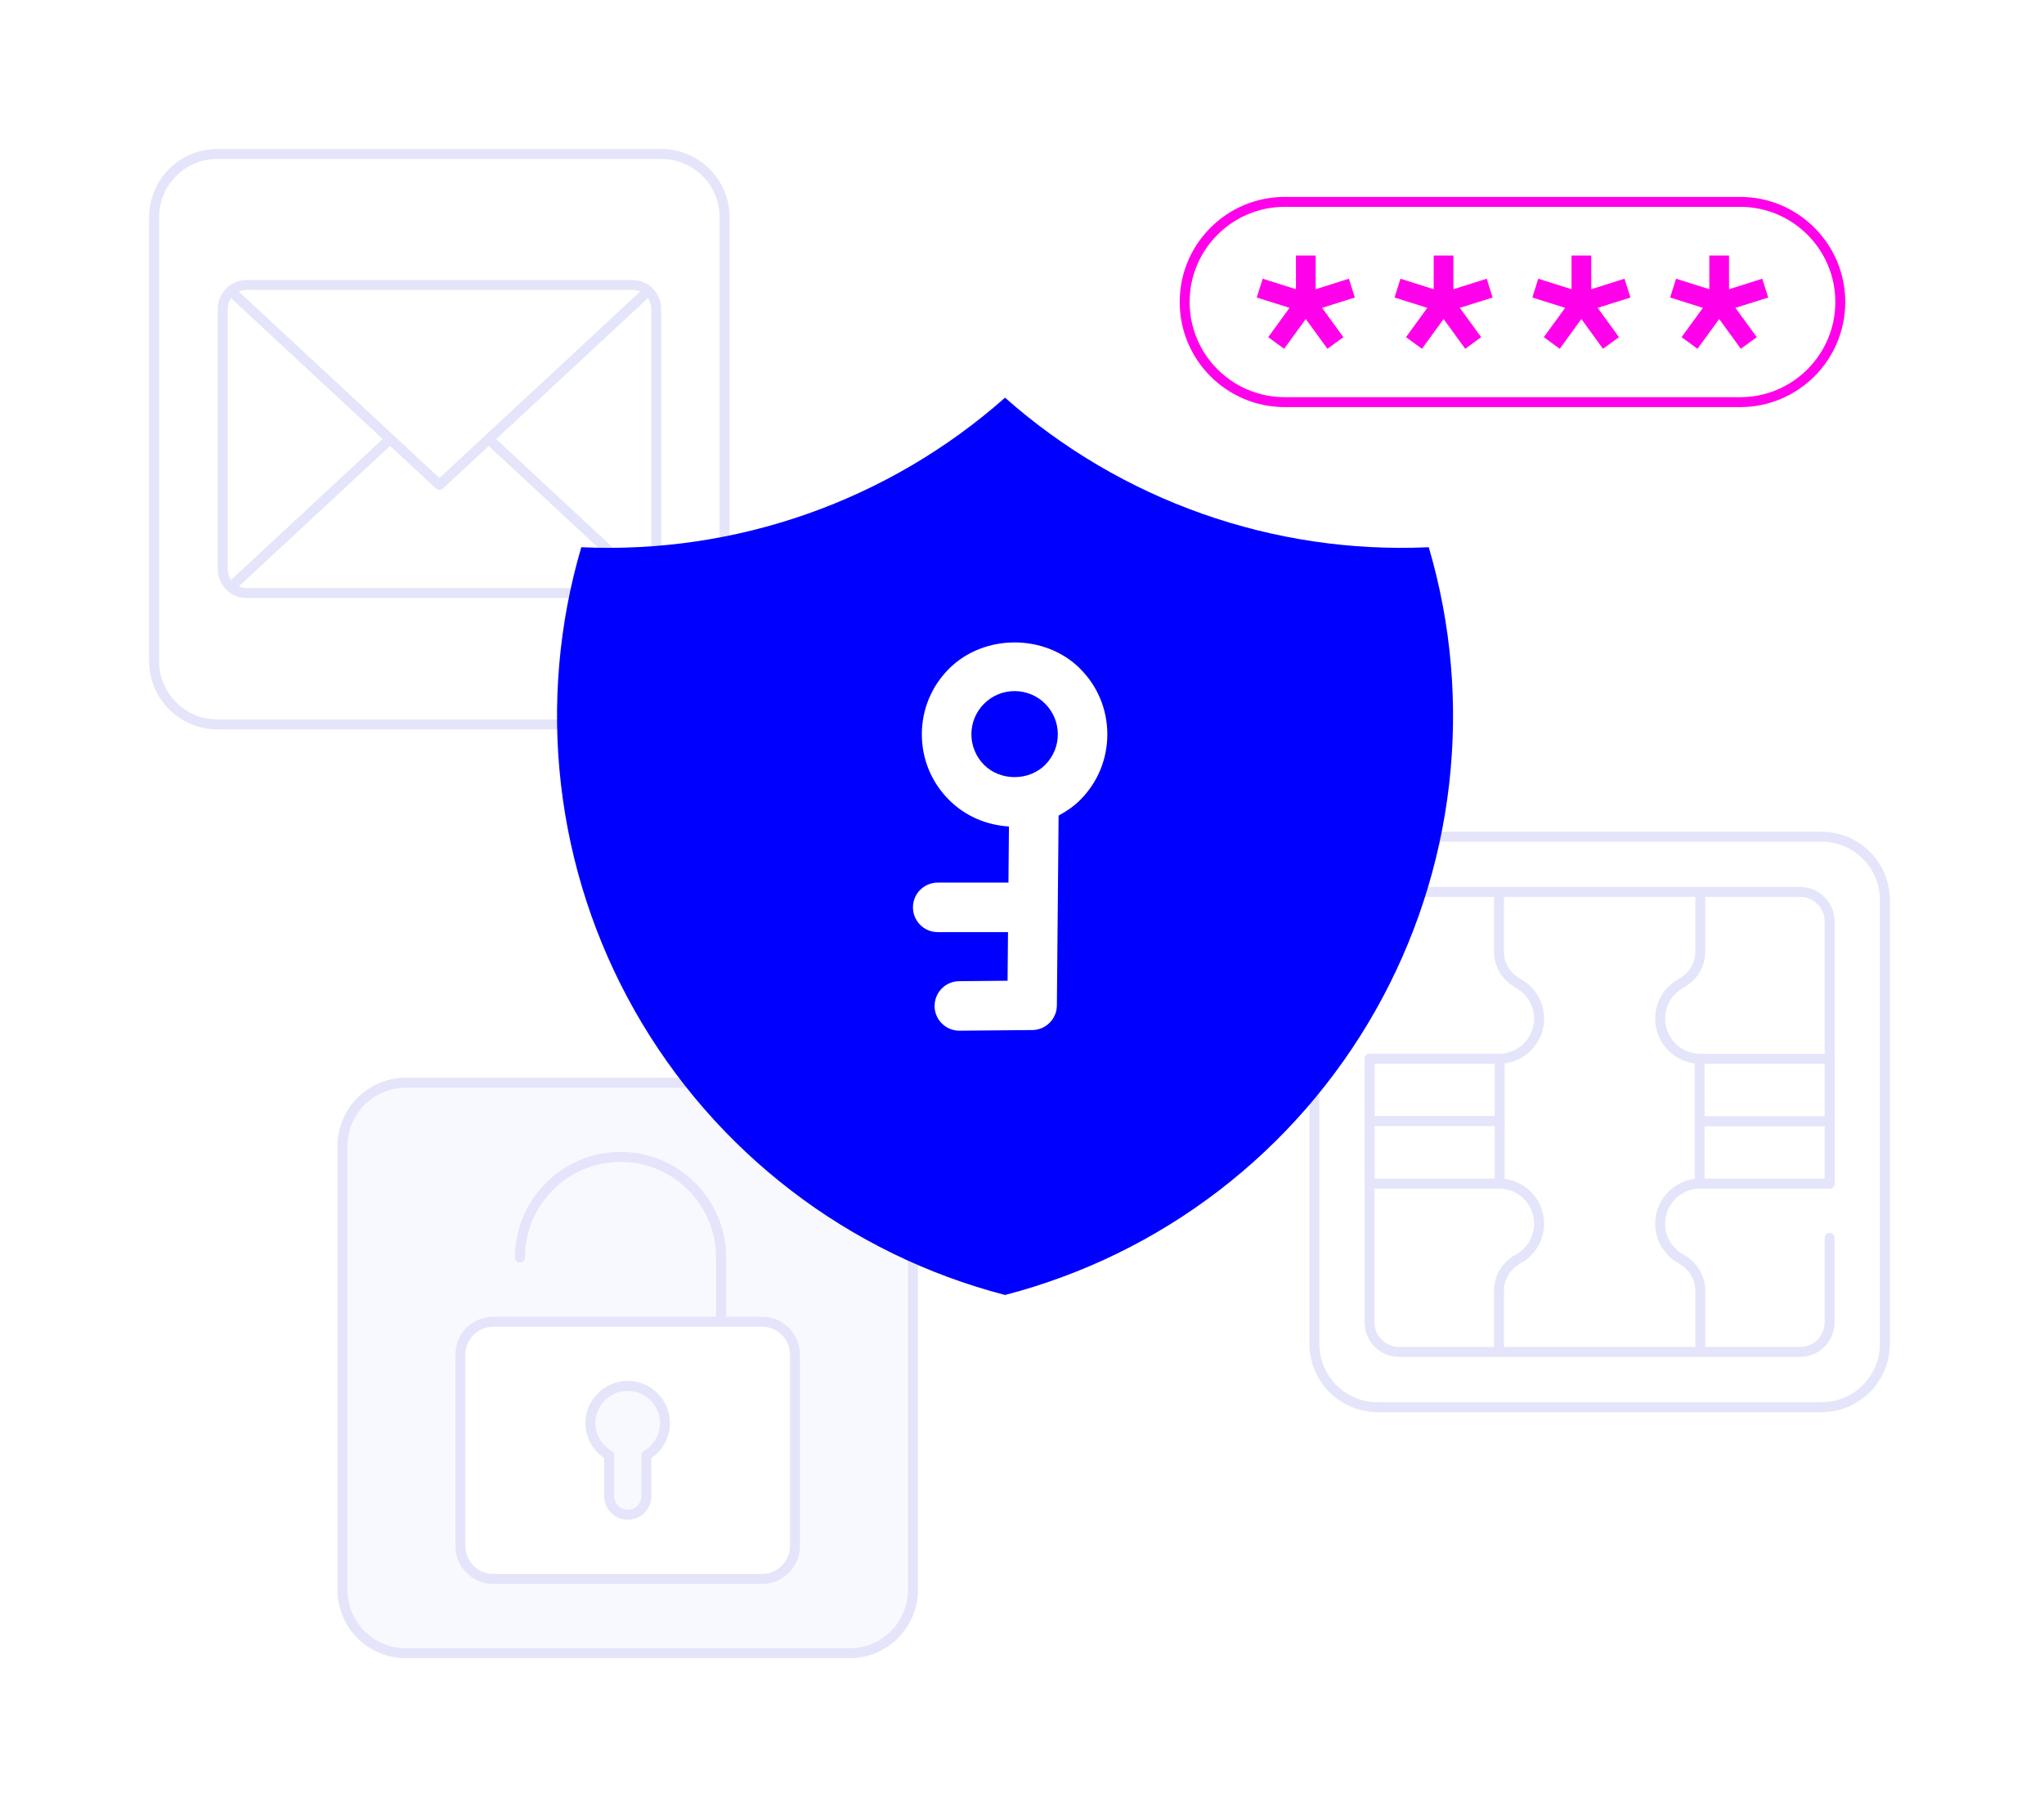 <svg width="412" height="365" viewBox="0 0 412 365" fill="none" xmlns="http://www.w3.org/2000/svg">
<g filter="url(#filter0_d_7634_5487)">
<path d="M379.93 270.87V181.42C379.93 174.367 374.212 168.65 367.16 168.65H277.71C270.657 168.65 264.94 174.367 264.94 181.42V270.87C264.94 277.923 270.657 283.64 277.71 283.64H367.16C374.212 283.64 379.93 277.923 379.93 270.87Z" fill="white"/>
<path d="M379.93 270.87V181.42C379.93 174.367 374.212 168.65 367.16 168.65H277.71C270.657 168.65 264.94 174.367 264.94 181.42V270.87C264.94 277.923 270.657 283.64 277.71 283.64H367.16C374.212 283.64 379.93 277.923 379.93 270.87Z" stroke="#E4E4FA" stroke-width="2" stroke-linecap="round" stroke-linejoin="round"/>
</g>
<path d="M302.141 213.41C306.611 213.41 310.231 209.79 310.231 205.32C310.231 202.27 308.541 199.61 306.051 198.23C303.561 196.85 302.141 194.48 302.141 191.76V179.97" stroke="#E4E4FA" stroke-width="2" stroke-linecap="round" stroke-linejoin="round"/>
<path d="M302.141 238.56C306.611 238.56 310.231 242.18 310.231 246.65C310.231 249.7 308.541 252.36 306.051 253.74C303.561 255.12 302.141 257.49 302.141 260.21V272" stroke="#E4E4FA" stroke-width="2" stroke-linecap="round" stroke-linejoin="round"/>
<path d="M368.789 249.52V266.54C368.789 269.83 366.119 272.5 362.829 272.5H282.019C278.729 272.5 276.059 269.83 276.059 266.54V213.41" stroke="#E4E4FA" stroke-width="2" stroke-linecap="round" stroke-linejoin="round"/>
<path d="M276.07 202.72V185.74C276.07 182.45 278.74 179.78 282.03 179.78H362.84C366.13 179.78 368.8 182.45 368.8 185.74V238.56" stroke="#E4E4FA" stroke-width="2" stroke-linecap="round" stroke-linejoin="round"/>
<path d="M302.28 213.41H276.07V225.98H302.28V213.41Z" fill="white" stroke="#E4E4FA" stroke-width="2" stroke-linecap="round" stroke-linejoin="round"/>
<path d="M302.28 225.99H276.07V238.56H302.28V225.99Z" fill="white" stroke="#E4E4FA" stroke-width="2" stroke-linecap="round" stroke-linejoin="round"/>
<path d="M342.719 238.56C338.249 238.56 334.629 242.18 334.629 246.65C334.629 249.7 336.319 252.36 338.809 253.74C341.299 255.12 342.719 257.49 342.719 260.21V272" stroke="#E4E4FA" stroke-width="2" stroke-linecap="round" stroke-linejoin="round"/>
<path d="M342.719 213.41C338.249 213.41 334.629 209.79 334.629 205.32C334.629 202.27 336.319 199.61 338.809 198.23C341.299 196.85 342.719 194.48 342.719 191.76V179.97" stroke="#E4E4FA" stroke-width="2" stroke-linecap="round" stroke-linejoin="round"/>
<path d="M342.579 238.56H368.789V225.99H342.579V238.56Z" fill="white" stroke="#E4E4FA" stroke-width="2" stroke-linecap="round" stroke-linejoin="round"/>
<path d="M342.579 225.99H368.789V213.42H342.579V225.99Z" fill="white" stroke="#E4E4FA" stroke-width="2" stroke-linecap="round" stroke-linejoin="round"/>
<g filter="url(#filter1_d_7634_5487)">
<path d="M184.02 320.46V231.01C184.02 223.957 178.302 218.24 171.25 218.24H81.799C74.747 218.24 69.029 223.957 69.029 231.01V320.46C69.029 327.513 74.747 333.23 81.799 333.23H171.25C178.302 333.23 184.02 327.513 184.02 320.46Z" fill="#F8F8FF"/>
<path d="M184.02 320.46V231.01C184.02 223.957 178.302 218.24 171.25 218.24H81.799C74.747 218.24 69.029 223.957 69.029 231.01V320.46C69.029 327.513 74.747 333.23 81.799 333.23H171.25C178.302 333.23 184.02 327.513 184.02 320.46Z" stroke="#E4E4FA" stroke-width="2" stroke-linecap="round" stroke-linejoin="round"/>
</g>
<path d="M153.621 266.42H99.411C95.76 266.42 92.801 269.379 92.801 273.03V311.64C92.801 315.291 95.76 318.25 99.411 318.25H153.621C157.271 318.25 160.231 315.291 160.231 311.64V273.03C160.231 269.379 157.271 266.42 153.621 266.42Z" fill="white" stroke="#E4E4FA" stroke-width="2" stroke-linecap="round" stroke-linejoin="round"/>
<path d="M104.809 253.46C104.809 242.28 113.899 233.19 125.079 233.19C136.259 233.19 145.349 242.28 145.349 253.46V266.41" stroke="#E4E4FA" stroke-width="2" stroke-linecap="round" stroke-linejoin="round"/>
<path d="M134.032 286.85C134.032 282.7 130.662 279.34 126.522 279.34C122.382 279.34 119.012 282.71 119.012 286.85C119.012 289.63 120.542 292.03 122.772 293.32V301.56C122.772 303.64 124.452 305.32 126.532 305.32C128.612 305.32 130.292 303.64 130.292 301.56V293.32C132.502 292.02 134.032 289.62 134.032 286.85Z" fill="#F8F8FF" stroke="#E4E4FA" stroke-width="2" stroke-linecap="round" stroke-linejoin="round"/>
<g filter="url(#filter2_d_7634_5487)">
<path d="M350.749 40.69H258.979C247.828 40.69 238.789 49.727 238.789 60.875C238.789 72.023 247.828 81.06 258.979 81.06H350.749C361.9 81.06 370.939 72.023 370.939 60.875C370.939 49.727 361.9 40.69 350.749 40.69Z" fill="white"/>
<path d="M350.749 40.69H258.979C247.828 40.69 238.789 49.727 238.789 60.875C238.789 72.023 247.828 81.06 258.979 81.06H350.749C361.9 81.06 370.939 72.023 370.939 60.875C370.939 49.727 361.9 40.69 350.749 40.69Z" stroke="#FF00EB" stroke-width="2" stroke-linecap="round" stroke-linejoin="round"/>
</g>
<path d="M273.09 59.97L271.89 56.18L265.19 58.3V51.51H261.22V58.3L254.52 56.18L253.32 59.97L259.93 62.05L255.63 67.96L258.84 70.3L263.2 64.3L267.57 70.3L270.78 67.96L266.48 62.05L273.09 59.97Z" fill="#FF00EB"/>
<path d="M300.86 59.97L299.67 56.18L292.96 58.3V51.51H288.99V58.3L282.29 56.18L281.09 59.97L287.7 62.05L283.4 67.96L286.62 70.3L290.98 64.3L295.34 70.3L298.55 67.96L294.25 62.05L300.86 59.97Z" fill="#FF00EB"/>
<path d="M328.641 59.97L327.441 56.18L320.741 58.3V51.51H316.771V58.3L310.061 56.18L308.871 59.97L315.481 62.05L311.181 67.96L314.391 70.3L318.751 64.3L323.111 70.3L326.331 67.96L322.031 62.05L328.641 59.97Z" fill="#FF00EB"/>
<path d="M356.411 59.97L355.211 56.18L348.511 58.3V51.51H344.541V58.3L337.841 56.18L336.641 59.97L343.251 62.05L338.951 67.96L342.161 70.3L346.531 64.3L350.891 70.3L354.101 67.96L349.801 62.05L356.411 59.97Z" fill="#FF00EB"/>
<g filter="url(#filter3_d_7634_5487)">
<path d="M146.051 133.25V43.8C146.051 36.747 140.333 31.03 133.281 31.03L43.831 31.03C36.778 31.03 31.061 36.747 31.061 43.8V133.25C31.061 140.303 36.778 146.02 43.831 146.02H133.281C140.333 146.02 146.051 140.303 146.051 133.25Z" fill="white"/>
<path d="M146.051 133.25V43.8C146.051 36.747 140.333 31.03 133.281 31.03L43.831 31.03C36.778 31.03 31.061 36.747 31.061 43.8V133.25C31.061 140.303 36.778 146.02 43.831 146.02H133.281C140.333 146.02 146.051 140.303 146.051 133.25Z" stroke="#E4E4FA" stroke-width="2" stroke-linecap="round" stroke-linejoin="round"/>
</g>
<path d="M78.658 88.5L46.538 118.34C45.538 117.45 44.898 116.16 44.898 114.71V62.29C44.898 60.85 45.538 59.55 46.538 58.66L78.658 88.5Z" fill="white" stroke="#E4E4FA" stroke-width="2" stroke-linecap="round" stroke-linejoin="round"/>
<path d="M130.631 118.33C129.781 119.09 128.651 119.54 127.421 119.54H49.741C48.511 119.54 47.381 119.09 46.531 118.33L78.651 88.49L88.581 97.71L98.511 88.49L130.631 118.33Z" fill="white" stroke="#E4E4FA" stroke-width="2" stroke-linecap="round" stroke-linejoin="round"/>
<path d="M132.272 62.28V114.7C132.272 116.15 131.632 117.44 130.632 118.33L98.512 88.49L130.632 58.65C131.632 59.54 132.272 60.84 132.272 62.28Z" fill="white" stroke="#E4E4FA" stroke-width="2" stroke-linecap="round" stroke-linejoin="round"/>
<path d="M130.631 58.65L98.511 88.49L88.581 97.71L78.651 88.49L46.531 58.65C47.381 57.9 48.511 57.44 49.741 57.44H127.421C128.651 57.44 129.781 57.89 130.631 58.65Z" fill="white" stroke="#E4E4FA" stroke-width="2" stroke-linecap="round" stroke-linejoin="round"/>
<g filter="url(#filter4_d_7634_5487)">
<path d="M202.581 76.16C226.051 96.93 256.681 107.74 287.991 106.3C292.551 121.8 293.941 138.07 292.091 154.12C290.241 170.17 285.181 185.69 277.211 199.75C269.241 213.81 258.531 226.12 245.711 235.96C232.891 245.8 218.221 252.96 202.581 257.02C186.941 252.96 172.271 245.8 159.451 235.96C146.631 226.12 135.921 213.81 127.951 199.75C119.981 185.69 114.921 170.17 113.071 154.12C111.221 138.07 112.611 121.8 117.171 106.3C148.471 107.73 179.111 96.92 202.581 76.16Z" fill="#0000FF"/>
</g>
<path d="M217.73 134.79C210.67 127.73 198.36 127.72 191.29 134.79C187.76 138.32 185.81 143.02 185.81 148.01C185.81 153 187.75 157.7 191.29 161.23C194.55 164.49 198.81 166.31 203.37 166.59L203.27 177.9H189.01C186.25 177.9 184.02 180.13 184.02 182.89C184.02 185.65 186.25 187.88 189.01 187.88H203.18L203.09 197.68L193.33 197.77C190.57 197.79 188.36 200.05 188.38 202.81C188.4 205.55 190.64 207.75 193.37 207.75H193.41L208.08 207.62C210.8 207.6 213 205.39 213.03 202.68L213.38 164.39C214.95 163.54 216.44 162.54 217.73 161.24C221.26 157.71 223.2 153.01 223.2 148.02C223.2 143.03 221.26 138.33 217.73 134.8V134.79ZM195.8 148.01C195.8 145.68 196.71 143.49 198.35 141.85C199.99 140.21 202.18 139.3 204.51 139.3C206.84 139.3 209.03 140.21 210.67 141.85C212.31 143.5 213.22 145.68 213.22 148.01C213.22 150.34 212.29 152.55 210.67 154.17C207.38 157.46 201.64 157.46 198.35 154.17C196.73 152.55 195.8 150.31 195.8 148.01Z" fill="white"/>
<defs>
<filter id="filter0_d_7634_5487" x="243.941" y="147.65" width="156.988" height="156.99" filterUnits="userSpaceOnUse" color-interpolation-filters="sRGB">
<feFlood flood-opacity="0" result="BackgroundImageFix"/>
<feColorMatrix in="SourceAlpha" type="matrix" values="0 0 0 0 0 0 0 0 0 0 0 0 0 0 0 0 0 0 127 0" result="hardAlpha"/>
<feOffset/>
<feGaussianBlur stdDeviation="10"/>
<feColorMatrix type="matrix" values="0 0 0 0 0.894 0 0 0 0 0.894 0 0 0 0 0.976 0 0 0 0.75 0"/>
<feBlend mode="normal" in2="BackgroundImageFix" result="effect1_dropShadow_7634_5487"/>
<feBlend mode="normal" in="SourceGraphic" in2="effect1_dropShadow_7634_5487" result="shape"/>
</filter>
<filter id="filter1_d_7634_5487" x="48.031" y="197.24" width="156.988" height="156.99" filterUnits="userSpaceOnUse" color-interpolation-filters="sRGB">
<feFlood flood-opacity="0" result="BackgroundImageFix"/>
<feColorMatrix in="SourceAlpha" type="matrix" values="0 0 0 0 0 0 0 0 0 0 0 0 0 0 0 0 0 0 127 0" result="hardAlpha"/>
<feOffset/>
<feGaussianBlur stdDeviation="10"/>
<feColorMatrix type="matrix" values="0 0 0 0 0.894 0 0 0 0 0.894 0 0 0 0 0.976 0 0 0 0.75 0"/>
<feBlend mode="normal" in2="BackgroundImageFix" result="effect1_dropShadow_7634_5487"/>
<feBlend mode="normal" in="SourceGraphic" in2="effect1_dropShadow_7634_5487" result="shape"/>
</filter>
<filter id="filter2_d_7634_5487" x="217.789" y="19.69" width="174.148" height="82.37" filterUnits="userSpaceOnUse" color-interpolation-filters="sRGB">
<feFlood flood-opacity="0" result="BackgroundImageFix"/>
<feColorMatrix in="SourceAlpha" type="matrix" values="0 0 0 0 0 0 0 0 0 0 0 0 0 0 0 0 0 0 127 0" result="hardAlpha"/>
<feOffset/>
<feGaussianBlur stdDeviation="10"/>
<feColorMatrix type="matrix" values="0 0 0 0 0.894 0 0 0 0 0.894 0 0 0 0 0.976 0 0 0 0.75 0"/>
<feBlend mode="normal" in2="BackgroundImageFix" result="effect1_dropShadow_7634_5487"/>
<feBlend mode="normal" in="SourceGraphic" in2="effect1_dropShadow_7634_5487" result="shape"/>
</filter>
<filter id="filter3_d_7634_5487" x="10.062" y="10.03" width="156.988" height="156.99" filterUnits="userSpaceOnUse" color-interpolation-filters="sRGB">
<feFlood flood-opacity="0" result="BackgroundImageFix"/>
<feColorMatrix in="SourceAlpha" type="matrix" values="0 0 0 0 0 0 0 0 0 0 0 0 0 0 0 0 0 0 127 0" result="hardAlpha"/>
<feOffset/>
<feGaussianBlur stdDeviation="10"/>
<feColorMatrix type="matrix" values="0 0 0 0 0.894 0 0 0 0 0.894 0 0 0 0 0.976 0 0 0 0.75 0"/>
<feBlend mode="normal" in2="BackgroundImageFix" result="effect1_dropShadow_7634_5487"/>
<feBlend mode="normal" in="SourceGraphic" in2="effect1_dropShadow_7634_5487" result="shape"/>
</filter>
<filter id="filter4_d_7634_5487" x="96.277" y="64.16" width="212.609" height="212.86" filterUnits="userSpaceOnUse" color-interpolation-filters="sRGB">
<feFlood flood-opacity="0" result="BackgroundImageFix"/>
<feColorMatrix in="SourceAlpha" type="matrix" values="0 0 0 0 0 0 0 0 0 0 0 0 0 0 0 0 0 0 127 0" result="hardAlpha"/>
<feOffset dy="4"/>
<feGaussianBlur stdDeviation="8"/>
<feColorMatrix type="matrix" values="0 0 0 0 0.663 0 0 0 0 0.655 0 0 0 0 0.949 0 0 0 0.35 0"/>
<feBlend mode="normal" in2="BackgroundImageFix" result="effect1_dropShadow_7634_5487"/>
<feBlend mode="normal" in="SourceGraphic" in2="effect1_dropShadow_7634_5487" result="shape"/>
</filter>
</defs>
</svg>
